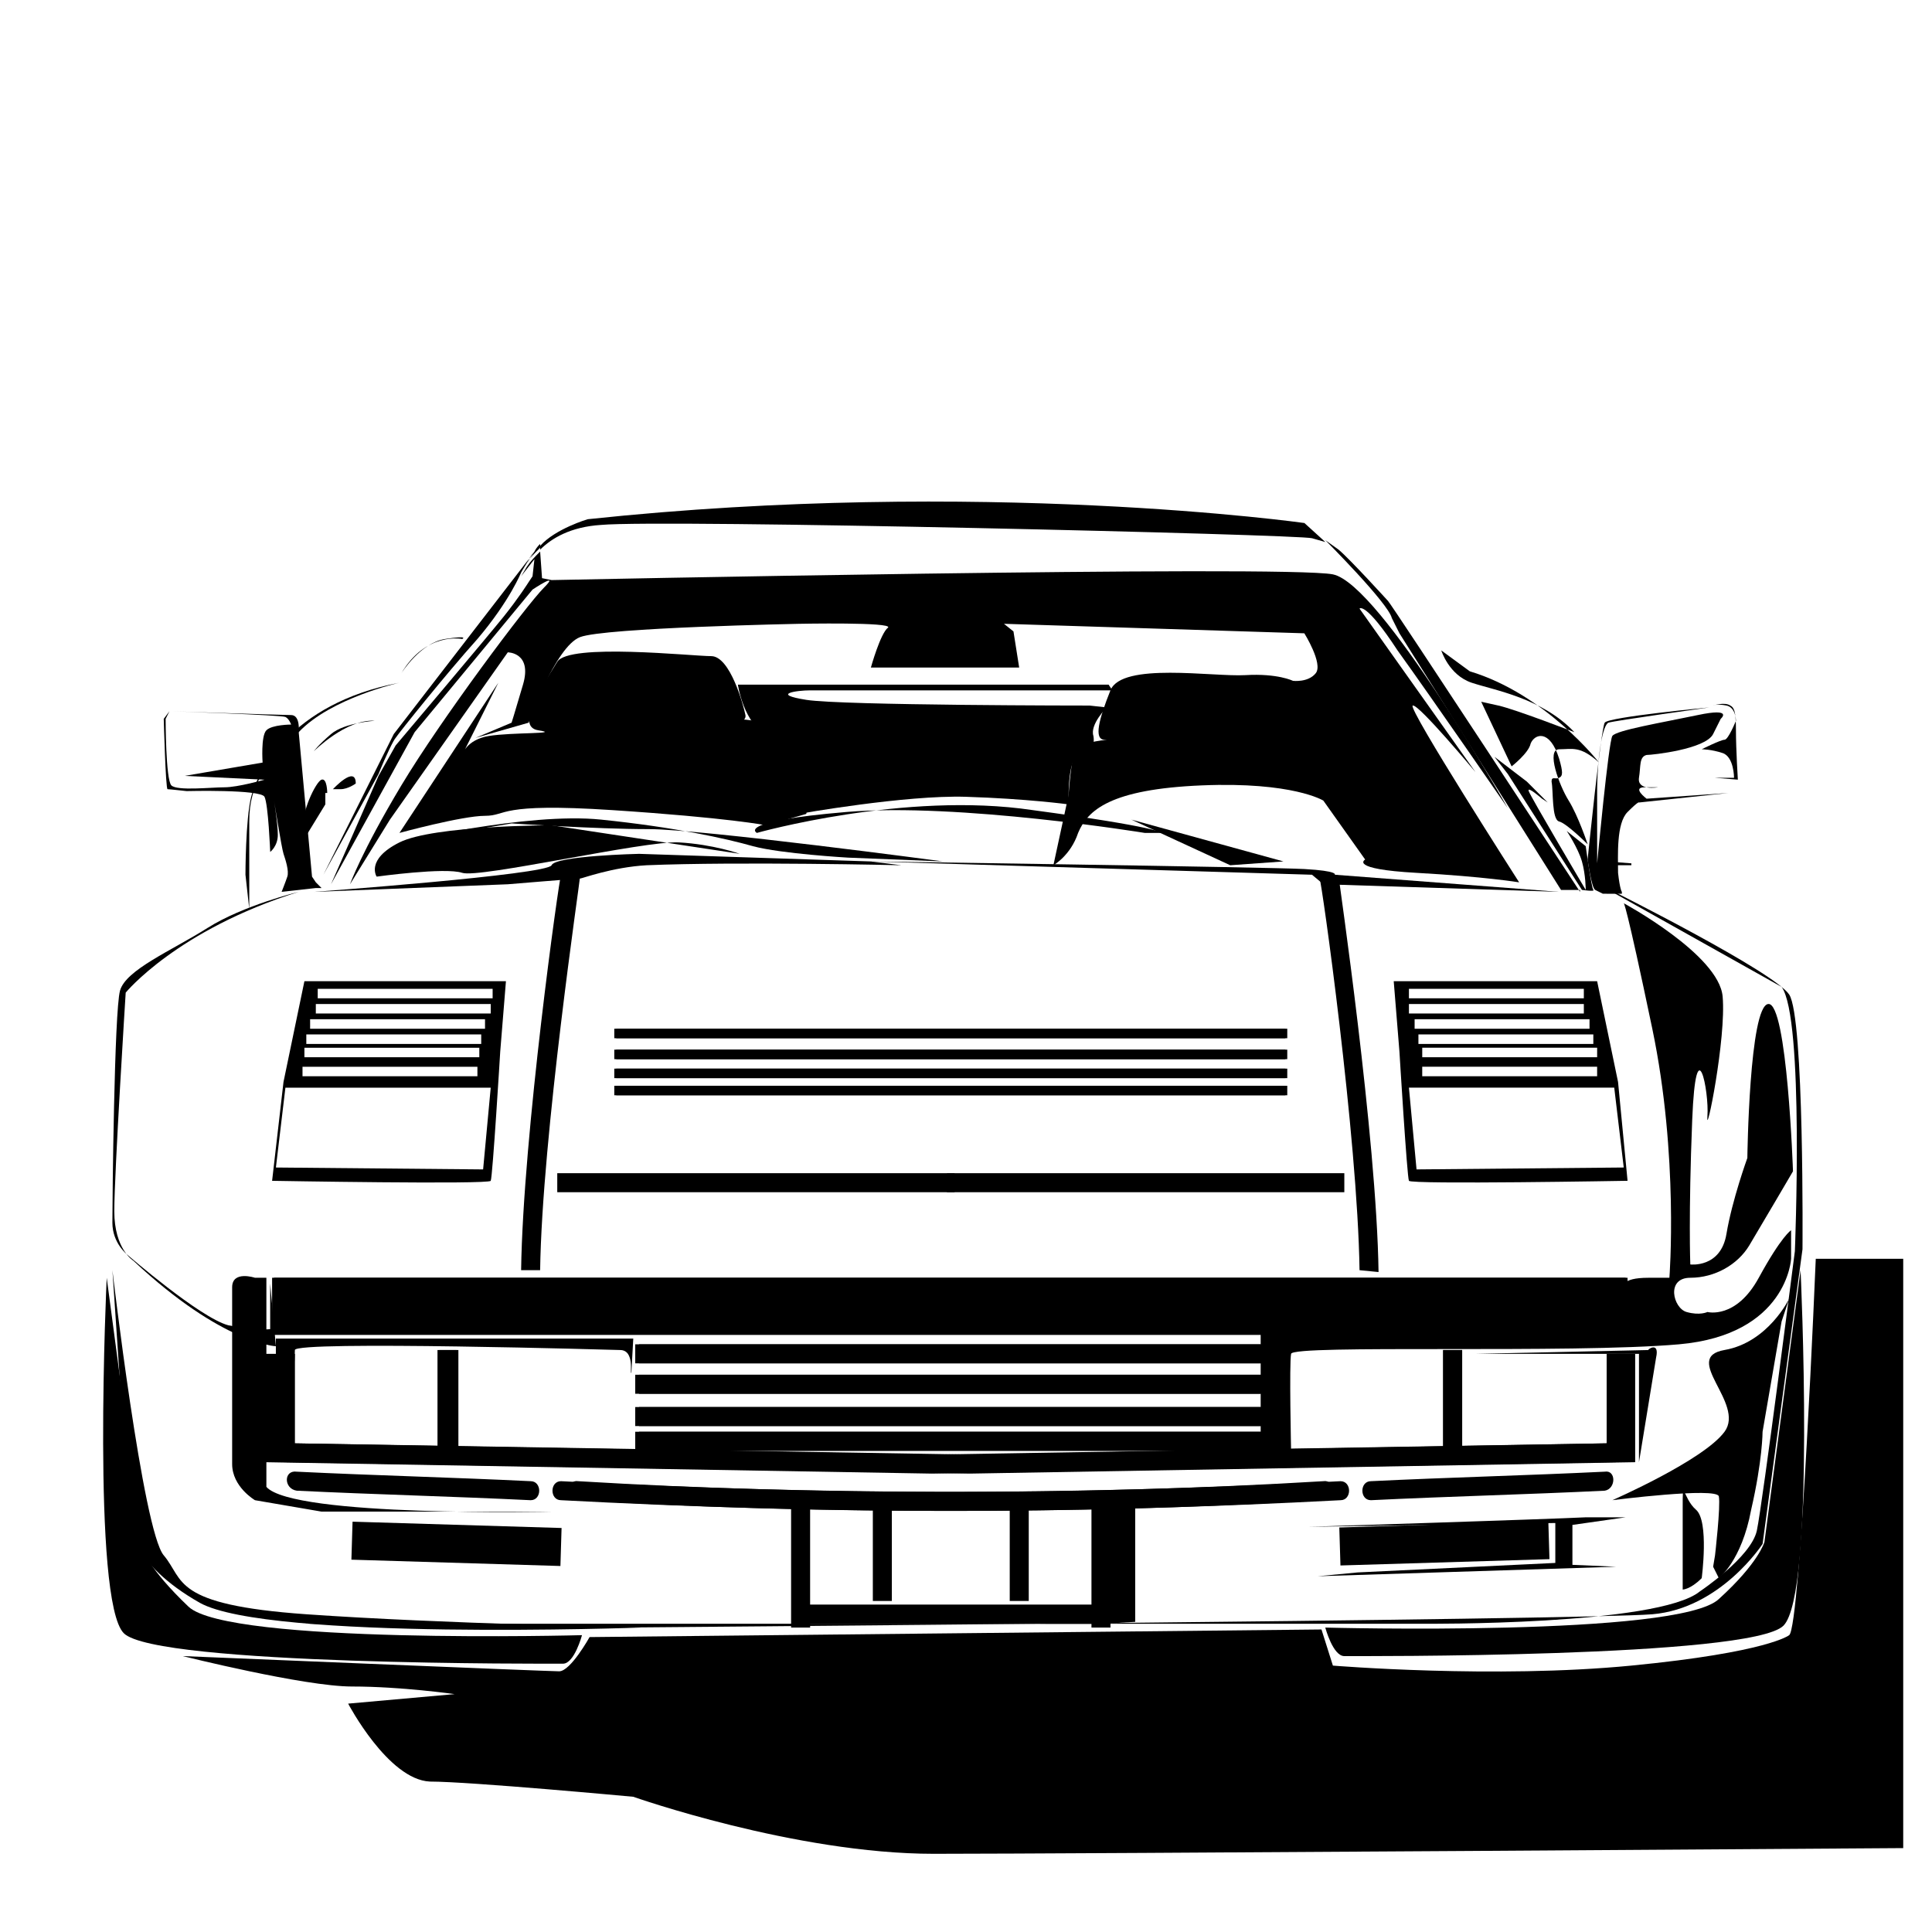 <?xml version="1.0" encoding="UTF-8"?>
<!-- Uploaded to: ICON Repo, www.svgrepo.com, Generator: ICON Repo Mixer Tools -->
<svg fill="#000000" width="800px" height="800px" version="1.1" viewBox="144 144 512 512" xmlns="http://www.w3.org/2000/svg">
 <g>
  <path d="m562.73 380.35s-49.879-76.074-50.883-77.082c0 0-10.078-11.082-13.098-13.602l-3.527-2.519s16.625 16.625 17.633 20.656l2.016 4.031 42.824 68.016 5.035-0.004z"/>
  <path d="m572.8 430.73-5.543-26.703h-53.906l1.512 18.641s2.016 33.25 2.519 34.258c0.504 1.008 57.938 0 57.938 0zm-5.543-4.031v2.519h-46.352v-2.519zm-0.504-2.519h-45.844v-2.519h46.352l-0.004 2.519zm-0.504-3.523h-46.352v-2.519h46.352zm-1.008-4.031h-46.352v-2.519h46.352zm-1.508-4.031h-46.352v-2.519h46.352zm-46.352-6.551h46.352v2.519h-46.352zm2.016 47.863-2.016-21.664h54.41l2.519 21.16z"/>
  <path d="m504.29 480.61c-0.504-35.266-10.078-103.28-10.578-103.79l5.039-0.504c0 0.504 10.078 69.023 10.578 104.79z"/>
  <path d="m394.96 454.91h105.3v5.039h-105.3z"/>
  <path d="m306.79 431.74h177.84v2.519h-177.84z"/>
  <path d="m306.79 427.2h177.84v2.519h-177.84z"/>
  <path d="m306.79 422.17h177.84v2.519h-177.84z"/>
  <path d="m306.79 416.62h177.84v2.519h-177.84z"/>
  <path d="m216.61 482.62h358.71v15.113h-358.71z"/>
  <path d="m312.34 500.26h165.75v5.039h-165.75z"/>
  <path d="m312.34 508.32h165.75v5.039h-165.75z"/>
  <path d="m312.34 516.88h165.75v5.039h-165.75z"/>
  <path d="m312.34 523.43h165.75v5.039h-165.75z"/>
  <path d="m390.93 534.52-176.84-3.023v-28.715h5.039v23.676l171.8 3.023 181.37-3.023v5.039z"/>
  <path d="m569.78 502.78h5.039v25.695h-5.039z"/>
  <path d="m526.45 501.77h5.039v27.207h-5.039z"/>
  <path d="m259.94 501.77h5.039v27.711h-5.039z"/>
  <path d="m222.66 539.05c20.656 1.008 41.312 1.512 61.969 2.519 3.023 0 3.023-5.039 0-5.039-20.656-1.008-41.312-1.512-61.969-2.519-3.523-0.504-3.523 4.535 0 5.039z"/>
  <path d="m297.22 541.57c67.008 4.031 135.02 3.527 202.03 0 3.023 0 3.023-5.039 0-5.039-67.008 3.527-135.02 4.031-202.03 0-3.023-0.504-3.023 4.535 0 5.039z"/>
  <path d="m237.43 547.26 55.391 1.676-0.305 10.07-55.391-1.676z"/>
  <path d="m353.65 540.56h5.039v34.762h-5.039z"/>
  <path d="m356.17 569.28h80.105v5.039h-80.105z"/>
  <path d="m375.31 544.09h5.039v24.184h-5.039z"/>
  <path d="m216.11 456.93s57.434 1.008 57.938 0c0.504-1.008 2.519-34.258 2.519-34.258l1.512-18.641-53.406-0.004-5.543 26.703zm54.41-30.23v2.519h-46.352v-2.519zm-45.848-5.035h46.352v2.519h-46.352zm0.504-3.527h46.352v2.519h-46.352zm1.008-4.031h46.352v2.519h-46.352zm1.512-4.031h46.352v2.519h-46.352zm46.855-1.512h-46.352v-2.519h46.352zm-57.434 44.84 2.519-21.16h54.41l-2.016 21.664z"/>
  <path d="m287.14 480.61h-5.039c0.504-35.77 10.078-103.79 10.578-104.79l5.039 0.504c0.004 1.008-10.074 69.02-10.578 104.29z"/>
  <path d="m291.68 454.91h105.3v5.039h-105.3z"/>
  <path d="m307.3 431.74h177.84v2.519h-177.84z"/>
  <path d="m307.3 427.2h177.84v2.519h-177.84z"/>
  <path d="m307.3 422.17h177.84v2.519h-177.84z"/>
  <path d="m307.3 416.62h177.84v2.519h-177.84z"/>
  <path d="m216.11 482.62h358.71v15.113h-358.71z"/>
  <path d="m313.34 500.26h165.75v5.039h-165.75z"/>
  <path d="m313.34 508.32h165.75v5.039h-165.75z"/>
  <path d="m313.34 516.88h165.75v5.039h-165.75z"/>
  <path d="m313.34 523.43h165.75v5.039h-165.75z"/>
  <path d="m401.01 534.52-181.38-3.023v-5.039l181.38 3.023 171.29-3.023v-23.676h5.039v28.715z"/>
  <path d="m217.12 502.78h5.039v25.695h-5.039z"/>
  <path d="m260.44 501.77h5.039v27.207h-5.039z"/>
  <path d="m526.45 501.77h5.039v27.711h-5.039z"/>
  <path d="m569.28 534.01c-20.656 1.008-41.312 1.512-61.969 2.519-3.023 0-3.023 5.039 0 5.039 20.656-1.008 41.312-1.512 61.969-2.519 3.023-0.504 3.023-5.543 0-5.039z"/>
  <path d="m494.71 536.53c-67.008 4.031-135.02 3.527-202.03 0-3.023 0-3.023 5.039 0 5.039 67.008 3.527 135.02 4.031 202.03 0 3.023-0.504 3.023-5.543 0-5.039z"/>
  <path d="m554.32 547.12 0.305 10.07-55.391 1.676-0.305-10.07z"/>
  <path d="m433.25 540.56h5.039v34.762h-5.039z"/>
  <path d="m355.16 569.28h80.105v5.039h-80.105z"/>
  <path d="m411.59 544.09h5.039v24.184h-5.039z"/>
  <path d="m571.8 380.35s42.32 21.16 46.352 27.207c4.031 6.043 3.527 67.508 3.527 67.508l-10.578 78.09s-11.082 17.129-29.223 18.641c-18.137 1.512-274.58 3.527-274.58 3.527l-82.625-1.008h296.24s62.473 0.504 73.555-8.566c0 0 13.602-9.07 15.113-16.121 1.512-7.055 10.078-74.059 10.078-74.059s2.519-61.969-3.527-70.031l-45.848-25.695 1.512 0.004z"/>
  <path d="m557.19 380.35-59.449-4.535s1.008-1.008-8.062-1.512c-9.066-0.504-114.87-2.016-114.87-2.016l116.88 3.527 3.023 2.519z"/>
  <path d="m580.87 482.62h5.539s2.519-32.242-4.535-66c-7.055-33.754-7.559-33.25-7.559-33.25s25.191 13.602 26.199 24.688c1.008 11.082-4.535 38.289-4.031 31.738 0.504-6.551-3.023-24.184-4.031 1.008-1.008 25.191-0.504 38.289-0.504 38.289s8.062 1.008 9.574-8.062c1.512-9.07 5.543-20.152 5.543-20.152s0.504-40.305 5.543-40.809c5.039-0.504 6.551 44.336 6.551 44.336s-8.566 14.609-11.586 19.648c-3.023 5.039-9.07 8.566-15.617 8.566-6.551 0-4.535 8.062-1.008 9.07 3.527 1.008 5.543 0 5.543 0s7.559 2.016 13.602-9.07c6.047-11.082 8.566-12.594 8.566-12.594v7.559s-1.008 20.152-29.727 22.672-102.27 0-102.78 2.519 0 25.695 0 25.695h-8.062v-32.754s95.723 4.031 96.73-2.519c1.008-6.551-0.504-8.062-0.504-8.062s-1.008-2.516 6.551-2.516z"/>
  <path d="m618.15 488.16s-5.543 11.586-17.129 13.602c-11.586 2.016 5.543 14.105 0 21.664-5.543 7.559-29.727 18.137-29.727 18.137s27.711-3.527 28.215-1.008c0.504 2.523-1.008 15.621-1.008 15.621l-0.504 3.023 1.512 3.023s6.047-4.535 8.566-18.137c3.023-13.098 3.023-20.656 3.023-20.656l5.039-29.223z"/>
  <path d="m594.97 562.23s2.016-15.113-1.512-18.137c-3.527-3.023-3.527-9.574-3.527 0v21.16c0-0.004 2.016-0.004 5.039-3.023z"/>
  <path d="m223.16 380.35s-14.609 3.527-24.184 9.574c-9.574 6.047-21.664 11.082-23.176 16.625s-2.016 55.418-2.016 61.465c0 5.543 4.031 8.566 4.031 8.566s19.145 16.625 26.703 18.641c7.559 1.512 11.082 1.008 11.082 1.008v-12.09l1.512 16.625s-14.105-0.504-37.785-22.672c0 0-5.039-3.023-5.039-13.098 0-10.078 3.023-57.938 3.023-57.938 0.004-0.008 13.605-16.633 45.848-26.707z"/>
  <path d="m173.79 480.61s8.062 69.023 13.602 75.57c5.543 6.551 2.016 13.098 37.785 15.617s88.672 3.527 88.672 3.527-98.746 3.527-116.88-6.551c-18.641-10.578-18.641-21.16-18.641-21.16z"/>
  <path d="m211.57 482.62s-6.047-2.016-6.047 2.519v46.855c0 6.047 6.047 9.574 6.047 9.574l17.633 3.023h60.961s-68.52 1.512-75.57-6.551v-55.418z"/>
  <path d="m582.88 503.79-4.535 27.711v-28.719h-43.324l45.848-1.008c-0.508 0 3.019-2.519 2.012 2.016z"/>
  <path d="m308.3 501.77s-86.152-2.519-86.152 0c0 2.516-0.504 9.066-0.504 9.066l-4.535-6.551v-5.543h94.715l-0.504 9.07c-0.5 0.504 1.012-6.043-3.019-6.043z"/>
  <path d="m572.3 559.2-79.098 2.519 10.578-1.008 52.395-2.519v-10.578l-65.496 1.008s63.48-2.016 73.555-2.519h10.578l-14.105 2.016v10.578z"/>
  <path d="m444.84 571.8v-28.211l-9.066-2.016v32.746l9.066-0.504z"/>
  <path d="m341.55 333.5c-0.504-2.519-4.031-15.617-9.07-15.617-5.035 0-37.781-3.527-40.805 1.512-3.023 5.039-11.586 17.129-5.039 18.137 6.551 1.008-7.055 0.504-13.098 1.512-6.047 1.008-7.055 5.039-7.055 5.039l9.574-19.145-26.199 39.797s16.625-4.535 22.672-4.535 3.023-3.527 33.754-1.512c30.73 2.016 40.809 4.031 40.809 4.031l10.578-3.023s3.023-16.625 0-19.648c-3.023-3.023-17.129-6.551-19.648-5.039-2.516 1.516 4.031 1.012 3.527-1.508z"/>
  <path d="m432.75 330.98s-65.496 0-75.066-1.512c-9.574-1.512-2.519-2.519 1.008-2.519h80.105l-1.008-1.512h-98.242s1.512 10.578 8.062 13.602c6.551 3.023 7.055 17.129 7.055 17.129l1.008 3.527s28.215-5.039 44.336-4.535 27.207 2.016 27.207 2.016-0.504-11.586 2.519-13.098c3.023-1.512 4.535-2.016 4.031-5.039-1.008-3.023 3.527-7.559 3.527-7.559z"/>
  <path d="m484.13 372.29-40.305-11.082 26.199 12.09z"/>
  <path d="m447.36 364.73s-49.375-8.062-79.098-5.543c-29.723 2.523-23.68 5.543-23.68 5.543s39.297-11.082 73.051-6.047c33.754 4.535 34.258 6.047 34.258 6.047z"/>
  <path d="m393.95 372.29s-63.984-8.566-78.09-8.566-36.273-1.512-36.273-1.512l-29.727 5.039s33.754-8.062 53.402-6.047 33.25 5.039 40.305 7.055c7.559 2.016 25.191 3.023 25.191 3.023z"/>
  <path d="m382.87 373.3s-43.328-1.008-67.512 0c-9.07 0.504-17.129 3.527-17.633 3.527-1.008 0-19.145 1.512-19.145 1.512l-51.387 2.016s61.969-4.535 62.977-7.055c1.008-2.519 23.176-3.023 23.176-3.023l61.465 2.016z"/>
  <path d="m290.17 362.71s-31.234 0-40.305 4.535c-9.07 4.535-6.047 9.07-6.047 9.07s18.137-2.519 22.672-1.008c4.535 1.512 48.367-8.566 57.434-8.062 9.07 0.504 16.121 3.023 16.121 3.023z"/>
  <path d="m226.69 376.32-3.527-38.289s0.504-4.535-2.016-4.535-31.738-1.008-31.738-1.008 29.223 1.008 30.23 1.512c1.008 0.504 1.512 2.016 1.512 2.016s-5.039 0-6.551 1.512c-1.512 1.512-1.008 8.562-1.008 8.562l-20.656 3.527 21.16 1.008s-7.055 2.016-10.578 2.016c-3.527 0-12.594 1.008-14.105-0.504-1.516-1.512-1.516-17.633-1.516-17.633l1.008-2.016-1.512 2.016s0.504 18.641 1.008 18.641c0.504 0 5.039 0.504 5.039 0.504s19.648-0.504 20.656 1.512 1.512 14.609 1.512 14.609 2.016-1.512 2.016-4.535-1.008-9.07-1.008-9.07 2.016 12.594 2.519 14.105c0.504 1.512 1.512 4.535 1.008 6.047-0.504 1.512-1.512 4.031-1.512 4.031l9.07-1.008h1.512l-1.512-1.512z"/>
  <path d="m573.81 380.35s-0.504-0.504-1.008-5.039c0-4.535-0.504-13.098 2.519-16.121 3.023-3.023 3.023-2.519 3.023-2.519l23.68-2.519-21.664 1.512s-4.031-3.023-0.504-3.023h3.527s-5.543 1.008-5.039-2.519c0.504-3.023 0-5.543 2.016-6.047 1.512 0 15.617-1.512 17.633-5.543l2.016-4.031s3.527-3.023-6.047-1.008c-9.574 2.016-21.664 4.031-22.672 5.543-1.008 1.512-4.031 33.754-4.031 33.754v-18.641c0-10.078 1.512-18.137 3.023-18.641 1.512-0.504 26.703-4.031 26.703-4.031s-26.703 2.519-27.711 4.031c-1.008 1.512-4.535 36.273-4.535 36.273s1.008 7.559 2.016 8.062l2.016 1.008 5.039 0.004z"/>
  <path d="m576.33 373.3h-8.566l2.016-1.008 6.551 0.504z"/>
  <path d="m603.54 350.12s0-5.543-3.023-6.551c-3.023-1.008-5.543-1.008-5.543-1.008s5.039-2.519 6.047-2.519c1.008 0 3.023-5.039 3.023-5.039s0-3.527-2.519-4.031c-2.519-0.504-3.527 0-3.527 0s3.023-1.008 4.535 0c1.008 0.504 1.512 1.512 1.512 6.551 0 5.039 0.504 13.098 0.504 13.098l-6.047-0.504z"/>
  <path d="m270.52 313.34c8.566-10.078 11.586-17.633 11.586-17.633s0.504-1.008 1.512-2.519c0.504-1.008 1.008-2.016 2.016-3.023 0.504-0.504 1.008-1.008 1.512-2.016l-3.023 4.031-35.77 46.352-18.641 37.281 14.609-26.703c2.016-5.039 4.031-9.07 4.535-9.574 1.008-1.508 13.098-16.625 21.664-26.195z"/>
  <path d="m518.39 330.98c1.512-0.504 16.625 17.633 16.625 17.633l-30.73-43.328s1.512-2.016 10.078 11.082c9.07 12.594 29.223 41.816 29.223 41.816s-33.754-59.449-46.352-61.969c-12.594-2.519-207.07 1.512-207.07 1.512l-2.519-0.504-0.504-7.055c-1.512 1.512-2.519 2.519-3.527 4.031l-1.512 2.519 3.527-4.535-0.504 4.535-1.012 1.516s-2.519 4.031-6.551 9.07c-4.027 5.035-28.715 34.254-28.715 34.254l-4.535 8.062c-5.039 11.586-12.594 28.719-12.594 28.719l22.168-40.305 31.234-37.785s7.559-5.039 3.023-0.504c-4.535 4.535-27.207 34.762-37.785 52.395-10.578 17.633-13.602 26.199-13.602 26.199l10.578-17.129 31.234-44.336s6.551 0 4.031 8.566-3.023 10.078-3.023 10.078l-9.57 4.027 14.105-4.031s7.055-20.152 13.602-22.672c6.551-2.519 57.938-3.527 57.938-3.527s25.191-0.504 23.68 1.008c-2.016 1.512-4.535 10.578-4.535 10.578h39.297l-1.512-9.574-2.519-2.016 79.602 2.519s5.039 8.062 3.023 10.578c-2.012 2.523-6.043 2.019-6.043 2.019s-4.031-2.016-12.594-1.512c-8.566 0.504-32.746-3.527-35.77 4.031-3.023 7.559-4.535 13.098-1.512 13.098 3.023 0-7.055 0-8.062 3.527-1.008 3.023-1.512 11.082-1.512 11.082l-4.031 18.641s4.535-2.519 6.551-8.566c2.519-6.047 8.566-11.586 32.746-12.594 24.184-1.008 32.242 4.031 32.242 4.031l11.082 15.617s-4.535 2.519 13.602 3.527c18.137 1.008 27.207 2.519 27.207 2.519 0.004 0.004-29.719-46.348-28.207-46.852z"/>
  <path d="m303.27 283.11c16.625-1.512 184.9 2.519 188.43 3.527l3.527 1.008-5.543-5.039s-85.648-12.09-189.94-1.008c0 0-8.566 2.519-12.594 7.055v1.008c3.023-3.023 8.062-6.047 16.121-6.551z"/>
  <path d="m283.62 293.19c0.504-1.008 2.016-2.519 3.527-4.031v-1.008c-0.504 0.504-1.008 1.008-1.512 2.016-1.008 1.512-1.512 2.519-2.016 3.023z"/>
  <path d="m283.62 293.19c-1.008 1.512-1.512 2.519-1.512 2.519l1.512-2.519z"/>
  <path d="m567.77 346.09s-14.105-18.137-34.258-24.184l-7.559-5.539s2.016 6.551 8.062 8.566 18.641 4.031 27.207 13.098c0 0-15.617-6.047-20.152-7.055l-4.535-1.008 8.062 17.129s4.535-3.527 5.039-6.047c1.008-2.519 5.039-4.031 7.559 4.031 1.008 3.527 1.008 4.535 0 5.039-1.008 0.504-2.016-0.504-2.016 1.008 0.504 2.519 0 10.078 2.016 10.578 2.016 0.504 7.559 6.047 7.559 6.047s-2.519-7.559-5.039-11.586c-2.519-4.031-6.047-13.602-2.519-13.602 3.523-0.004 5.539-1.012 10.574 3.523z"/>
  <path d="m552.65 355.66s-4.031-3.527-3.527-2.016c0.504 1.512 15.113 26.199 15.113 26.199s0-4.031-1.008-7.559c-1.008-3.527-4.031-8.062-4.031-8.062l5.039 4.031s1.512 11.082 2.016 11.586-3.023 0-3.023 0l-19.648-30.73-3.523-4.535 8.566 6.551 5.543 5.543z"/>
  <path d="m243.31 335.01s-8.062 0.504-11.586 3.527c-3.527 3.023-4.535 4.535-4.535 4.535 0-0.004 8.566-8.566 16.121-8.062z"/>
  <path d="m230.72 354.15s0-4.031-1.512-3.527-5.543 9.07-4.535 12.09c1.008 3.527 0 3.527 0 3.527l5.543-9.07v-3.019z"/>
  <path d="m238.28 351.63s-2.016 1.512-4.031 1.512h-2.016s6.047-6.551 6.047-1.512z"/>
  <path d="m249.86 324.93s-18.137 4.031-26.703 13.098c-8.566 9.07-13.098 13.098-13.098 23.68v23.176l-1.008-9.07s0-14.609 1.512-20.656c1.512-6.043 10.074-24.684 39.297-30.227z"/>
  <path d="m250.37 322.41s5.039-8.062 11.586-9.07c6.551-1.008 4.535 0 4.535 0 0 0.004-9.57-2.012-16.121 9.07z"/>
  <path d="m621.17 480.61s4.031 85.648-4.535 94.211c-8.566 8.566-113.36 8.062-116.38 8.062-3.023 0-5.039-7.559-5.039-7.559s93.707 2.519 104.29-7.559c10.578-9.574 12.09-15.113 12.09-15.113z"/>
  <path d="m172.28 482.62s-4.031 85.648 4.535 94.211c8.566 8.566 113.36 8.062 116.38 8.062 3.023 0 5.039-7.559 5.039-7.559s-93.707 2.519-104.29-7.559c-10.578-10.078-12.09-15.113-12.09-15.113z"/>
  <path d="m192.43 582.88s32.242 8.062 44.84 8.062c13.098 0 27.207 2.016 27.207 2.016l-28.215 2.519s10.578 20.152 21.664 20.656c10.578 0 53.906 4.031 53.906 4.031s42.824 15.113 79.602 15.113 256.94-1.512 256.94-1.512v-156.18h-23.176s-4.031 97.738-7.055 99.754c0 0-5.543 4.535-41.816 8.062s-79.098 0-79.098 0l-3.023-9.574-193.96 2.016s-5.039 9.07-8.062 9.07c-3.019-0.008-99.75-4.035-99.75-4.035z"/>
 </g>
</svg>